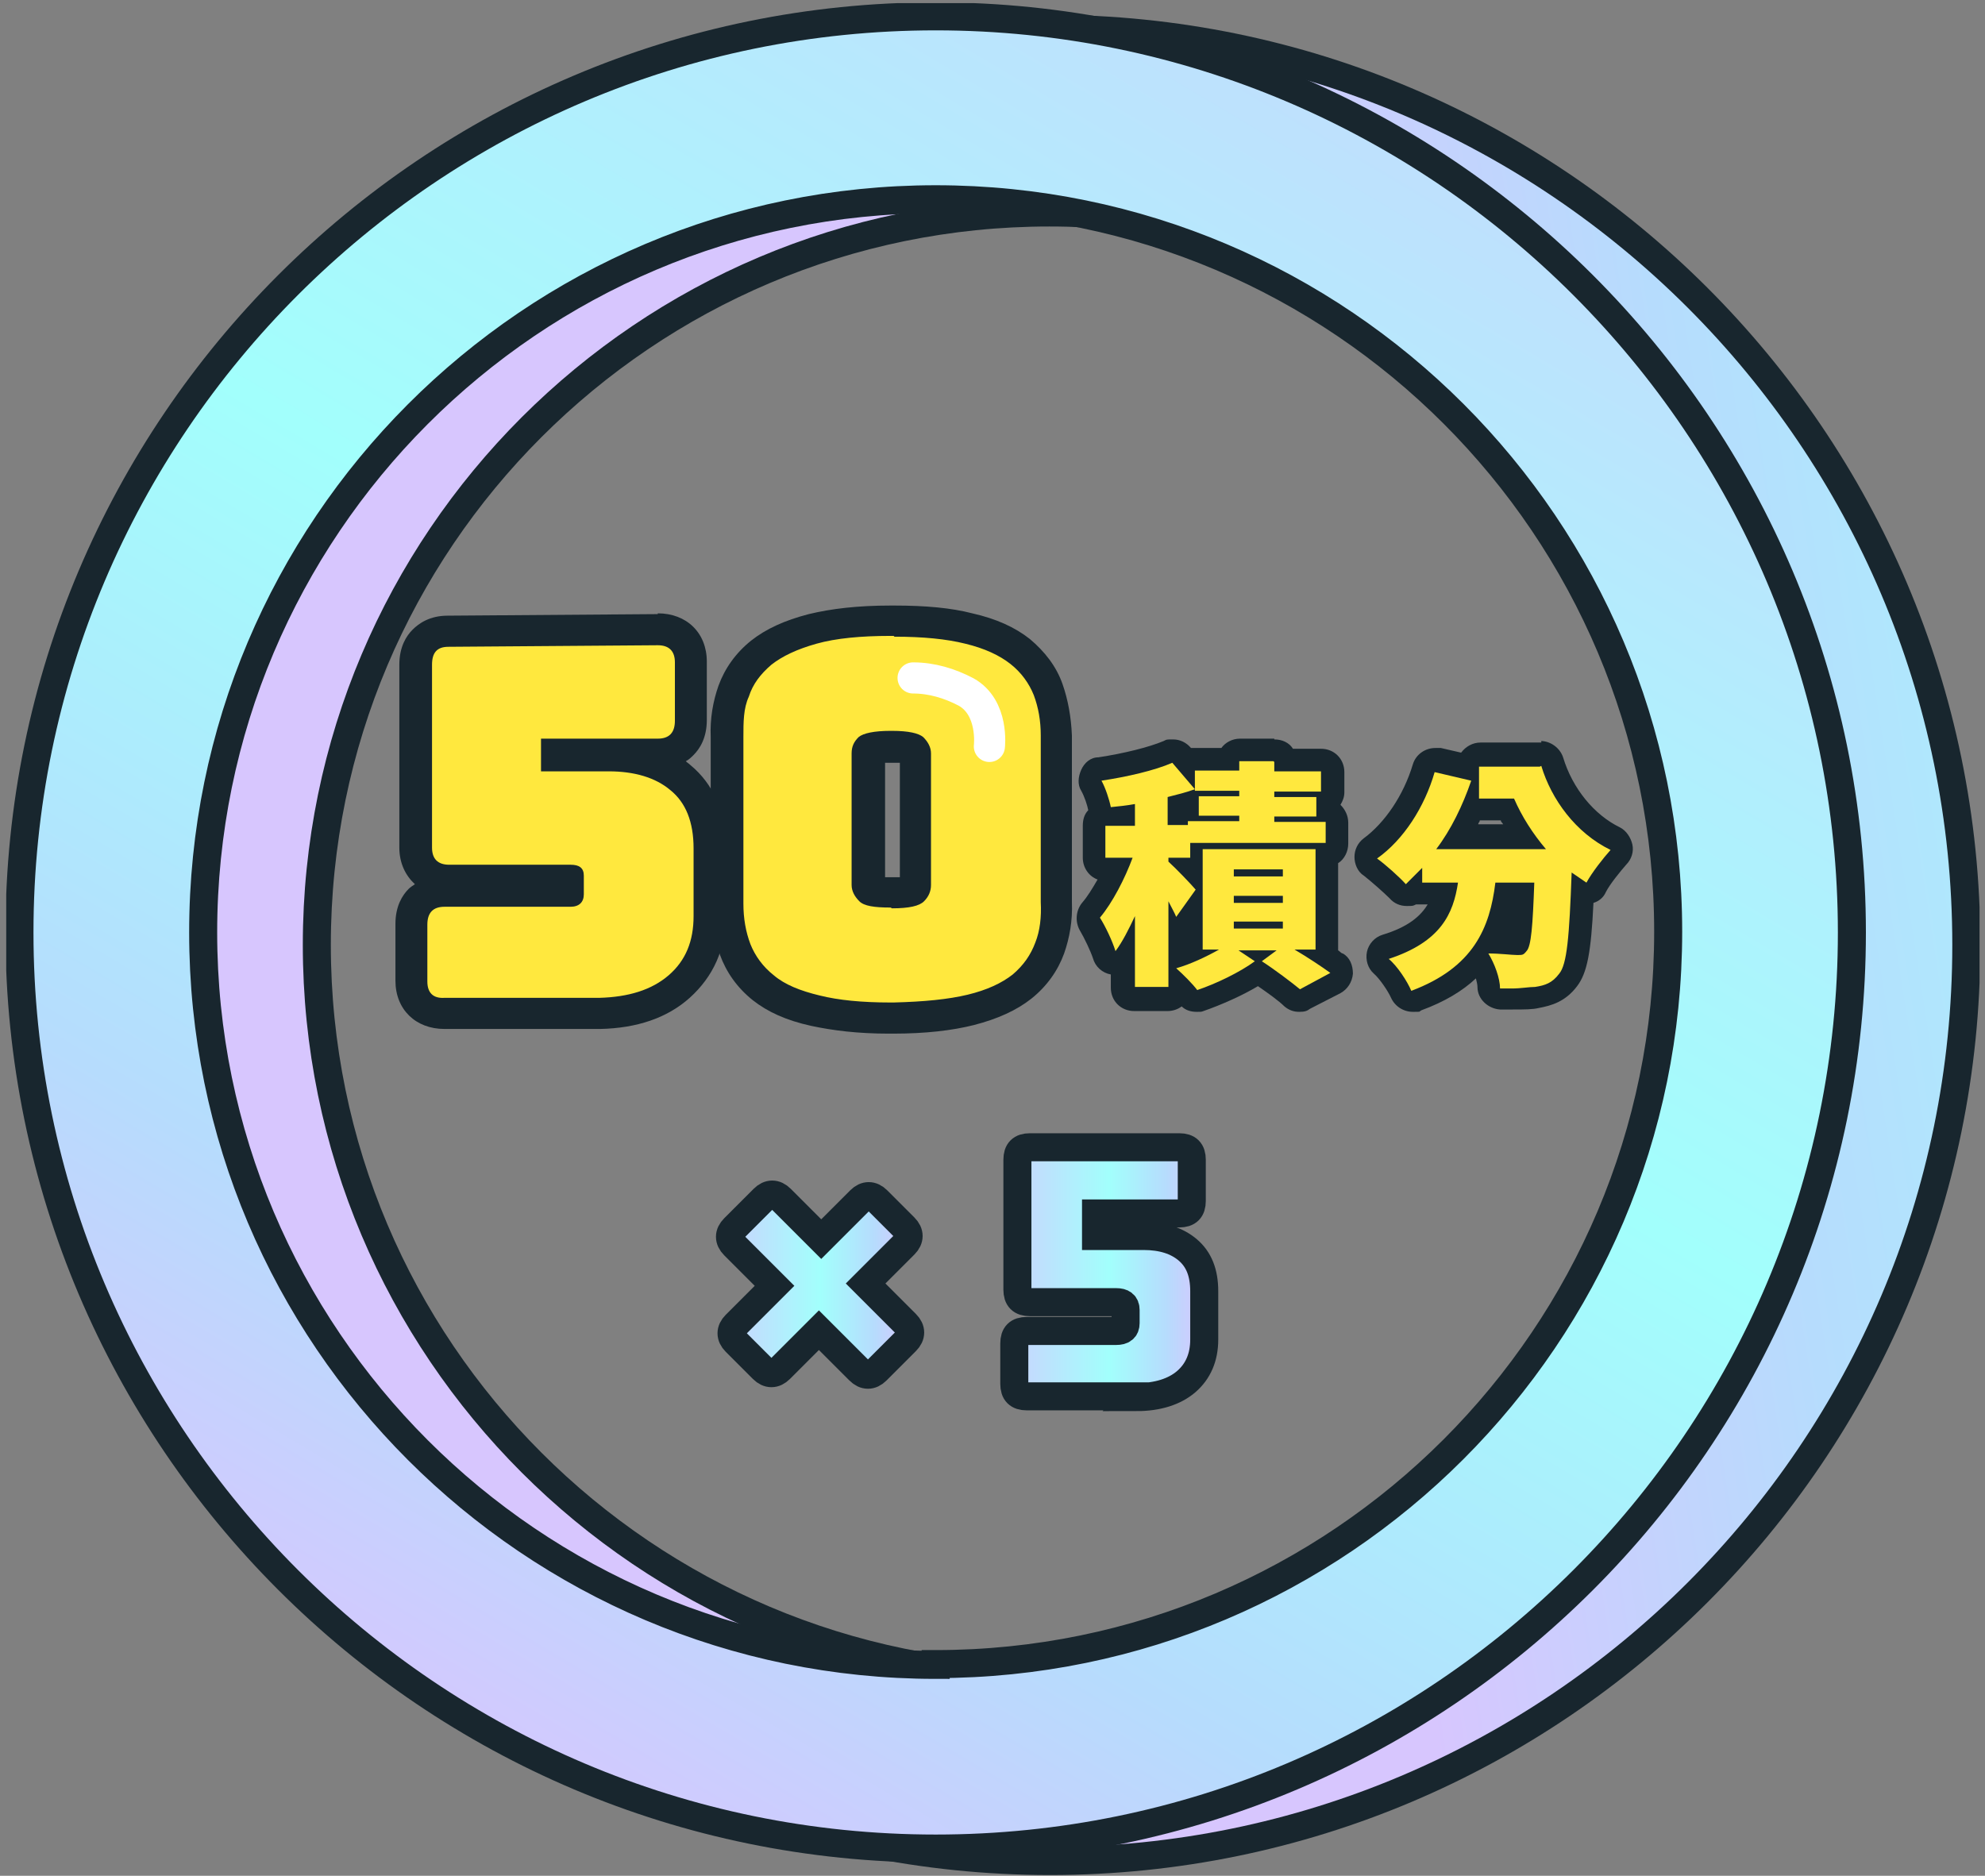 <?xml version="1.0" encoding="UTF-8"?>
<svg id="_圖層_1" xmlns="http://www.w3.org/2000/svg" version="1.1" xmlns:xlink="http://www.w3.org/1999/xlink" viewBox="0 0 255 241">
  <rect x="0" y="0" width="255" height="241" fill="#808080" stroke="none"/>
  <!-- Generator: Adobe Illustrator 29.1.0, SVG Export Plug-In . SVG Version: 2.1.0 Build 142)  -->
  <defs>
    <style>
      .st0 {
        fill: #ffe83e;
      }

      .st1 {
        stroke: #fff;
        stroke-linejoin: round;
        stroke-width: 4px;
      }

      .st1, .st2 {
        fill: none;
      }

      .st1, .st3, .st4, .st5, .st6 {
        stroke-linecap: round;
      }

      .st3 {
        fill: url(#_未命名漸層_5883);
      }

      .st3, .st4, .st5, .st6 {
        stroke: #18262e;
        stroke-miterlimit: 10;
        stroke-width: 3.6px;
      }

      .st4 {
        fill: url(#_未命名漸層_5882);
      }

      .st7 {
        fill: #18262e;
      }

      .st5 {
        fill: url(#_未命名漸層_5881);
      }

      .st6 {
        fill: url(#_未命名漸層_588);
      }

      .st8 {
        clip-path: url(#clippath);
      }
    </style>
    <clipPath id="clippath">
      <rect class="st2" x=".8" y=".4" width="253.5" height="240.5"/>
    </clipPath>
    <linearGradient id="_未命名漸層_588" data-name="未命名漸層 588" x1="445.5" y1="331" x2="167.5" y2="374.3" gradientTransform="translate(0 -258)" gradientUnits="userSpaceOnUse">
      <stop offset="0" stop-color="#c9d5fe"/>
      <stop offset=".5" stop-color="#a2fffc"/>
      <stop offset=".8" stop-color="#b6dcfd"/>
      <stop offset="1" stop-color="#d7c6fe"/>
    </linearGradient>
    <linearGradient id="_未命名漸層_5881" data-name="未命名漸層 588" x1="199.2" y1="244.5" x2="55.7" y2="486.5" xlink:href="#_未命名漸層_588"/>
    <linearGradient id="_未命名漸層_5882" data-name="未命名漸層 588" x1="93.8" y1="165" x2="116.9" y2="165" gradientTransform="matrix(1,0,0,1,0,0)" xlink:href="#_未命名漸層_588"/>
    <linearGradient id="_未命名漸層_5883" data-name="未命名漸層 588" x1="130.3" y1="163.4" x2="154.7" y2="163.4" gradientTransform="matrix(1,0,0,1,0,0)" xlink:href="#_未命名漸層_588"/>
  </defs>
  <g class="st8">
    <g>
      <path class="st6" d="M134.8,3.7C70,3.7,17.2,56.5,17.2,121.4s52.8,117.7,117.7,117.7,117.7-52.8,117.7-117.7S199.7,3.7,134.8,3.7ZM134.8,215.5c-51.9,0-94.1-42.2-94.1-94.1S82.9,27.3,134.8,27.3s94.1,42.2,94.1,94.1-42.2,94.1-94.1,94.1h0Z"/>
      <path class="st5" d="M120.2,2.1C55.3,2.1,2.5,54.9,2.5,119.8s52.8,117.7,117.7,117.7,117.7-52.8,117.7-117.7S185,2.1,120.2,2.1ZM120.2,213.9c-51.9,0-94.1-42.2-94.1-94.1S68.2,25.6,120.2,25.6s94.1,42.2,94.1,94.1-42.2,94.1-94.1,94.1h0Z"/>
      <path class="st0" d="M57,130.2c-2.6,0-4.2-1.6-4.2-4.2v-7.3c0-1.3.3-2.3,1.1-3.1.8-.8,1.8-1.2,3.1-1.2h15.9v-1.4h-15.3c-2.6,0-4.3-1.5-4.3-4.1v-23.5c-.2-2.6,1.5-4.3,4.1-4.3l27-.2c2.6,0,4.3,1.6,4.3,4.2v7.5c0,2.6-1.6,4.3-4.2,4.3h-13v.2h6.7c3.8,0,6.9.9,9.2,2.8,2.4,2,3.7,5.1,3.7,9v8.7c0,3.8-1.2,6.8-3.9,9.1-2.5,2.2-6,3.3-10.2,3.4h-20q0,.1,0,.1Z"/>
      <path class="st7" d="M84.5,82.9c1.5,0,2.2.8,2.2,2.2v7.5c0,1.5-.7,2.3-2.2,2.3h-15v4.2h8.7c3.3,0,6,.8,7.9,2.4,2,1.6,3,4.1,3,7.5v8.7c0,3.2-1,5.7-3.2,7.6s-5.2,2.8-8.9,2.9h-19.9c-1.5.1-2.2-.7-2.2-2.1v-7.3c0-1.5.7-2.3,2.2-2.3h16.2c1.1,0,1.7-.6,1.7-1.6v-2.4c0-1-.6-1.4-1.7-1.4h-15.6c-1.5,0-2.2-.8-2.2-2.2v-23.5c0-1.5.6-2.3,2.1-2.3l27-.2h0M84.5,78.9h0l-27,.2c-2.3,0-3.7,1-4.5,1.8s-1.7,2.2-1.7,4.5v23.5c0,2,.8,3.6,2,4.7-.3.2-.6.4-.8.6-.8.8-1.7,2.2-1.7,4.5v7.3c0,3.7,2.6,6.2,6.3,6.2h20c4.7-.1,8.6-1.4,11.5-4,3-2.7,4.7-6.3,4.6-10.7v-8.7c0-4.6-1.6-8.1-4.5-10.5-.2-.2-.4-.3-.6-.5.4-.2.7-.5,1-.8.8-.8,1.7-2.2,1.7-4.5v-7.5c0-3.7-2.6-6.2-6.3-6.2h0Z"/>
      <path class="st0" d="M114.3,130.8c-3.8,0-7-.3-9.6-.9-2.8-.7-5-1.6-6.7-2.9-1.7-1.3-2.9-3-3.6-4.9-.7-1.8-1-3.8-1-5.9v-21.4c0-2.2.2-4.1.8-5.9.7-1.9,1.9-3.6,3.5-5,1.6-1.3,3.8-2.3,6.6-3.1,2.7-.7,6-1,10-1.1h.4c3.8,0,7,.3,9.6.9,2.8.7,5,1.7,6.6,3,1.7,1.3,2.9,3,3.6,4.9.7,1.8,1,3.8,1,5.9v21.4c.1,2.2-.2,4.1-.8,5.9-.7,1.9-1.9,3.6-3.5,4.9s-3.8,2.3-6.6,3c-2.6.7-6,1-10,1h-.5l.2.2ZM111.9,114.4s.6.3,2.6.3h0c2.2,0,2.8-.3,2.8-.4,0,0,.2-.3.2-.6v-16.9c0-.3-.2-.5-.3-.6,0,0-.6-.3-2.6-.3h-.2c-2.2,0-2.8.3-2.8.4,0,0-.2.2-.2.5v16.9c0,.3.2.5.4.6h0Z"/>
      <path class="st7" d="M114.9,81.8c3.7,0,6.7.3,9.1.9,2.5.6,4.4,1.5,5.8,2.6s2.4,2.5,3,4c.6,1.6.9,3.3.9,5.2v21.4c.1,1.9-.1,3.7-.7,5.2-.6,1.6-1.5,2.9-2.9,4.1-1.4,1.1-3.3,2-5.8,2.6s-5.6.9-9.5,1h-.4c-3.7,0-6.7-.3-9.1-.9-2.5-.6-4.5-1.4-5.9-2.6-1.4-1.1-2.4-2.5-3-4-.6-1.6-.9-3.3-.9-5.2v-21.4c0-1.9,0-3.7.7-5.2.5-1.6,1.5-2.9,2.9-4.1,1.4-1.1,3.3-2,5.8-2.7s5.7-1,9.5-1h.4M114.6,116.7h0c2.2,0,3.5-.3,4.1-.9s.9-1.3.9-2.1v-16.9c0-.8-.4-1.5-1-2.1-.6-.5-1.9-.8-4-.8h-.2c-2.1,0-3.5.3-4.1.8-.6.6-.9,1.2-.9,2.1v16.9c0,.8.4,1.5,1,2.1s1.9.8,4,.8M114.9,77.8h-.5c-4.2,0-7.6.4-10.5,1.1-3.1.8-5.5,1.9-7.4,3.4-2,1.6-3.4,3.6-4.2,5.8-.7,2-1.1,4.2-1,6.6v21.4c0,2.4.5,4.6,1.2,6.6.8,2.2,2.2,4.2,4.2,5.8,1.9,1.5,4.3,2.6,7.5,3.3,2.8.6,6,1,10,1h.5c4.2,0,7.6-.4,10.4-1.1,3.1-.8,5.5-1.9,7.4-3.4,2-1.6,3.4-3.6,4.2-5.8.7-2,1.1-4.2,1-6.6v-21.4c-.1-2.4-.5-4.6-1.2-6.6-.8-2.3-2.3-4.2-4.2-5.8-1.9-1.5-4.3-2.6-7.4-3.3-2.7-.7-6-1-10-1h0ZM113.6,98h2v14.7h-1.9v-14.7h0Z"/>
      <path class="st4" d="M100.2,175.9c-.7.7-1.5.7-2.2,0l-3.5-3.5c-.7-.7-.7-1.5,0-2.2l5-5-5.2-5.2c-.7-.7-.7-1.5,0-2.2l3.8-3.8c.7-.7,1.5-.7,2.2,0l5.2,5.2,5-5c.7-.7,1.5-.7,2.2,0l3.5,3.5c.7.7.7,1.5,0,2.2l-5,5,5.2,5.2c.7.7.7,1.5,0,2.2l-3.8,3.8c-.7.7-1.5.7-2.2,0l-5.2-5.2-5,5Z"/>
      <path class="st3" d="M146.1,179.4h-14.2c-1.1,0-1.6-.5-1.6-1.6v-5.2c0-1.1.5-1.6,1.6-1.6h11.5c.8,0,1.2-.3,1.2-1v-1.7c0-.7-.4-1-1.2-1h-11.1c-1.1,0-1.6-.5-1.6-1.6v-16.7c0-1.1.5-1.6,1.6-1.6h19.2c1.1,0,1.6.5,1.6,1.6v5.3c0,1.1-.5,1.6-1.6,1.6h-10.7v2.9h6.1c2.4,0,4.3.6,5.7,1.8s2.1,2.9,2.1,5.3v6.2c0,2.3-.8,4.1-2.3,5.4s-3.7,2-6.4,2h0Z"/>
      <path class="st0" d="M153.8,128.6c-.4,0-.9-.2-1.2-.6-.3-.3-.6-.7-1-1.1h0c0,.9-.7,1.5-1.5,1.5h-4.3c-.8,0-1.5-.7-1.5-1.5v-3.5c-.3.3-.7.4-1,.4h-.3c-.5,0-1-.5-1.2-1-.3-1.1-1.2-2.8-1.9-4-.3-.5-.3-1.2.1-1.7,1.1-1.2,2.2-3.2,3.1-5.3h-1.2c-.8,0-1.5-.7-1.5-1.5v-4.1c0-.7.4-1.2,1-1.4-.2-.2-.3-.4-.3-.7-.1-.8-.6-2.1-1.1-3-.2-.4-.2-.9,0-1.4s.6-.7,1.1-.8c3.4-.5,6.7-1.3,8.8-2.2.2,0,.4,0,.6,0,.4,0,.8.2,1.1.5l.8.9c.3-.3.7-.4,1.1-.4h4.2c.1-.7.7-1.2,1.5-1.2h4.4c.7,0,1.4.5,1.5,1.2h4.5c.8,0,1.5.7,1.5,1.5v2.6c0,.5-.2,1-.6,1.2v1.2c.7,0,1.2.8,1.2,1.5v2.7c0,.8-.6,1.4-1.3,1.5v12.1c0,.3,0,.5-.2.8.6.4,1.1.7,1.5,1s.7.8.7,1.3-.3,1-.8,1.2l-3.9,2.1c-.2.1-.5.2-.7.2-.3,0-.7-.1-1-.3-.9-.8-2.7-2.1-4.3-3.2-2,1.4-4.9,2.8-7.5,3.6h-.5,0ZM151.6,122.6c.5-.2.9-.3,1.4-.5h0v-4.2l-.7.9c-.2.2-.4.4-.7.5v3.3h0ZM151.6,104.6c.3-.3.6-.4,1-.4v-.7c-.3,0-.7.2-1,.3,0,0,0,.8,0,.8Z"/>
      <path class="st7" d="M163.7,97.9v1.2h6v2.6h-6v.7h5.4v2.5h-5.4v.7h6.6v2.7h-17.4v1.9h-2.8v.5c1,.9,3,3,3.5,3.6l-2.5,3.5c-.2-.5-.6-1.2-1-2v11h-4.3v-9.1c-.8,1.7-1.6,3.3-2.5,4.5-.4-1.3-1.3-3.2-2-4.3,1.6-1.9,3.2-5,4.2-7.7h-3.5v-4.1h3.8v-2.8c-1.1.2-2.1.3-3.1.4-.2-1-.7-2.5-1.2-3.4,3.3-.5,6.8-1.3,9.1-2.3l2.9,3.4c-1.1.4-2.3.7-3.5,1v3.6h2.6v-.5h6.6v-.7h-5.2v-2.5h5.2v-.7h-5.7v-2.6h5.7v-1.2h4.4M169,109.1v12.9h-2.7c1.7,1,3.5,2.2,4.6,3l-3.9,2.1c-1.1-.9-3.2-2.5-4.9-3.6l1.9-1.4h-4.9l2.1,1.4c-1.9,1.4-5,2.9-7.4,3.7-.6-.8-1.8-2-2.7-2.8,1.8-.5,3.9-1.5,5.5-2.4h-2.1v-12.9h14.4M158.5,112.6h6.3v-.9h-6.3v.9ZM158.5,116h6.3v-.9h-6.3v.9ZM158.5,119.3h6.3v-.9h-6.3v.9ZM163.7,94.9h-4.4c-1,0-1.9.5-2.4,1.2h-3.9c-.6-.7-1.4-1.1-2.3-1.1s-.8,0-1.2.2c-1.9.8-5.1,1.6-8.4,2.1-1,0-1.8.7-2.2,1.6s-.5,1.9,0,2.7c.4.7.8,1.9.9,2.5-.5.5-.7,1.2-.7,2v4.1c0,1.3.8,2.4,1.9,2.8-.7,1.2-1.3,2.2-2,3-.8,1-.9,2.4-.3,3.5.6,1,1.4,2.7,1.7,3.6.3,1.1,1.2,1.9,2.3,2.1h0v1.7c0,1.7,1.3,3,3,3h4.3c.6,0,1.3-.2,1.8-.6.5.5,1.2.7,1.9.7s.6,0,.9-.1c2.3-.8,5-2,7-3.2,1.3.9,2.7,1.9,3.4,2.6.6.5,1.2.7,1.9.7s1-.1,1.4-.4l3.9-2c.9-.5,1.5-1.4,1.6-2.5,0-1.1-.4-2.1-1.3-2.6-.2,0-.4-.3-.6-.4h0v-11.2c.8-.5,1.3-1.5,1.3-2.5v-2.7c0-.9-.4-1.7-1-2.3.3-.5.5-1,.5-1.6v-2.6c0-1.7-1.3-3-3-3h-3.6c-.5-.8-1.4-1.2-2.4-1.2h0Z"/>
      <path class="st0" d="M181.4,128.7c-.6,0-1.1-.3-1.4-.9-.4-1-1.6-2.8-2.5-3.6-.4-.4-.6-.9-.4-1.4.1-.5.5-.9,1-1.1,4.9-1.6,6.7-3.9,7.5-6.9h-2.8c-.4,0-.7,0-1-.4h-.1c-.3.3-.6.5-1,.5s-.8-.2-1.1-.5c-.7-.8-2.5-2.4-3.5-3.1-.4-.3-.6-.7-.6-1.2s.2-.9.6-1.2c3-2.1,5.5-6,6.9-10.3.2-.6.8-1.1,1.4-1.1s.2,0,.4,0l3.9.9h0c0-.9.7-1.6,1.5-1.6h7.8c.7,0,1.2.4,1.4,1.1,1.4,4.4,4.4,8.1,8.1,9.9.4.2.7.6.8,1.1,0,.5,0,1-.4,1.3-.9.9-2.3,2.7-2.9,3.8-.2.4-.5.6-.9.7h-.9c-.3,7.4-.7,9.8-1.9,11.2-1.1,1.5-2.4,2-4,2.2-.8.1-1.8.2-3.3.2h-1.5c-.8,0-1.4-.6-1.5-1.4,0-1.1-.6-2.8-1.2-3.8-1.7,2.1-4.3,4-8,5.4h-.5v.2ZM191.5,120.9c1.6,0,3,0,3.4,0h0c.2-.7.5-2.8.6-6.2h-2.1c-.3,2-.9,4.1-2,6.1h.1ZM195.8,107.4c-.8-1.1-1.4-2.3-2-3.5h-3.6c-.3,0-.6,0-.9-.3-.6,1.3-1.2,2.6-1.9,3.8h8.4Z"/>
      <path class="st7" d="M198,98.4c1.3,4.3,4.4,8.6,8.9,10.8-.9,1-2.4,2.9-3.1,4.2-.6-.4-1.3-.9-1.9-1.3-.3,8.3-.6,11.8-1.6,13-.9,1.2-1.8,1.5-3.1,1.7-.8,0-1.8.2-3,.2h-1.5c0-1.3-.7-3.2-1.5-4.5,1.5,0,3,.2,3.7.2s.8,0,1.2-.5c.6-.6.8-3.2,1-8.8h-5c-.7,5.8-2.8,10.9-10.8,13.9-.5-1.2-1.8-3.2-2.9-4.1,6.7-2.2,8.3-5.8,8.9-9.8h-4.6v-1.9c-.7.7-1.4,1.4-2.1,2.1-.8-.9-2.7-2.6-3.7-3.3,3.4-2.4,6.1-6.6,7.4-11.1l4.7,1.1c-1.1,3.2-2.6,6.3-4.5,8.8h14.1c-1.7-2-3.1-4.2-4.1-6.5h-4.5v-4.1h7.8M198,95.4h-7.8c-1,0-1.9.5-2.5,1.3l-2.6-.6h-.7c-1.3,0-2.5.8-2.9,2.1-1.2,4-3.6,7.5-6.3,9.5-.8.6-1.2,1.5-1.2,2.4s.4,1.9,1.2,2.4c.9.7,2.6,2.2,3.3,2.9.6.7,1.4,1,2.2,1s.8,0,1.2-.2c.3,0,.6,0,.9,0h.6c-.9,1.5-2.5,2.9-5.8,3.9-1,.3-1.8,1.2-2,2.2s.1,2.1.9,2.8c.7.6,1.8,2.2,2.2,3.1.5,1.1,1.6,1.8,2.8,1.8s.7,0,1.1-.2c3-1.1,5.3-2.5,7-4.1.1.4.2.8.2,1.1,0,1.6,1.4,2.8,2.9,2.9h1.5c1.6,0,2.7,0,3.5-.2,1.6-.3,3.4-.8,4.9-2.8,1.3-1.7,1.8-4.4,2.1-10.7.7-.2,1.3-.7,1.6-1.4.5-1,1.9-2.7,2.6-3.5.7-.7,1-1.7.8-2.6s-.8-1.8-1.6-2.2c-3.3-1.6-6.1-5-7.3-9-.4-1.2-1.6-2.1-2.9-2.1h.1ZM189.9,105.9c0-.2.2-.3.2-.5h2.7c0,.2.2.3.3.5h-3.2Z"/>
      <path class="st1" d="M117.3,87.1c2.4,0,4.7.7,6.8,1.8,3.6,2,3,7,3,7"/>
    </g>
  </g>
</svg>